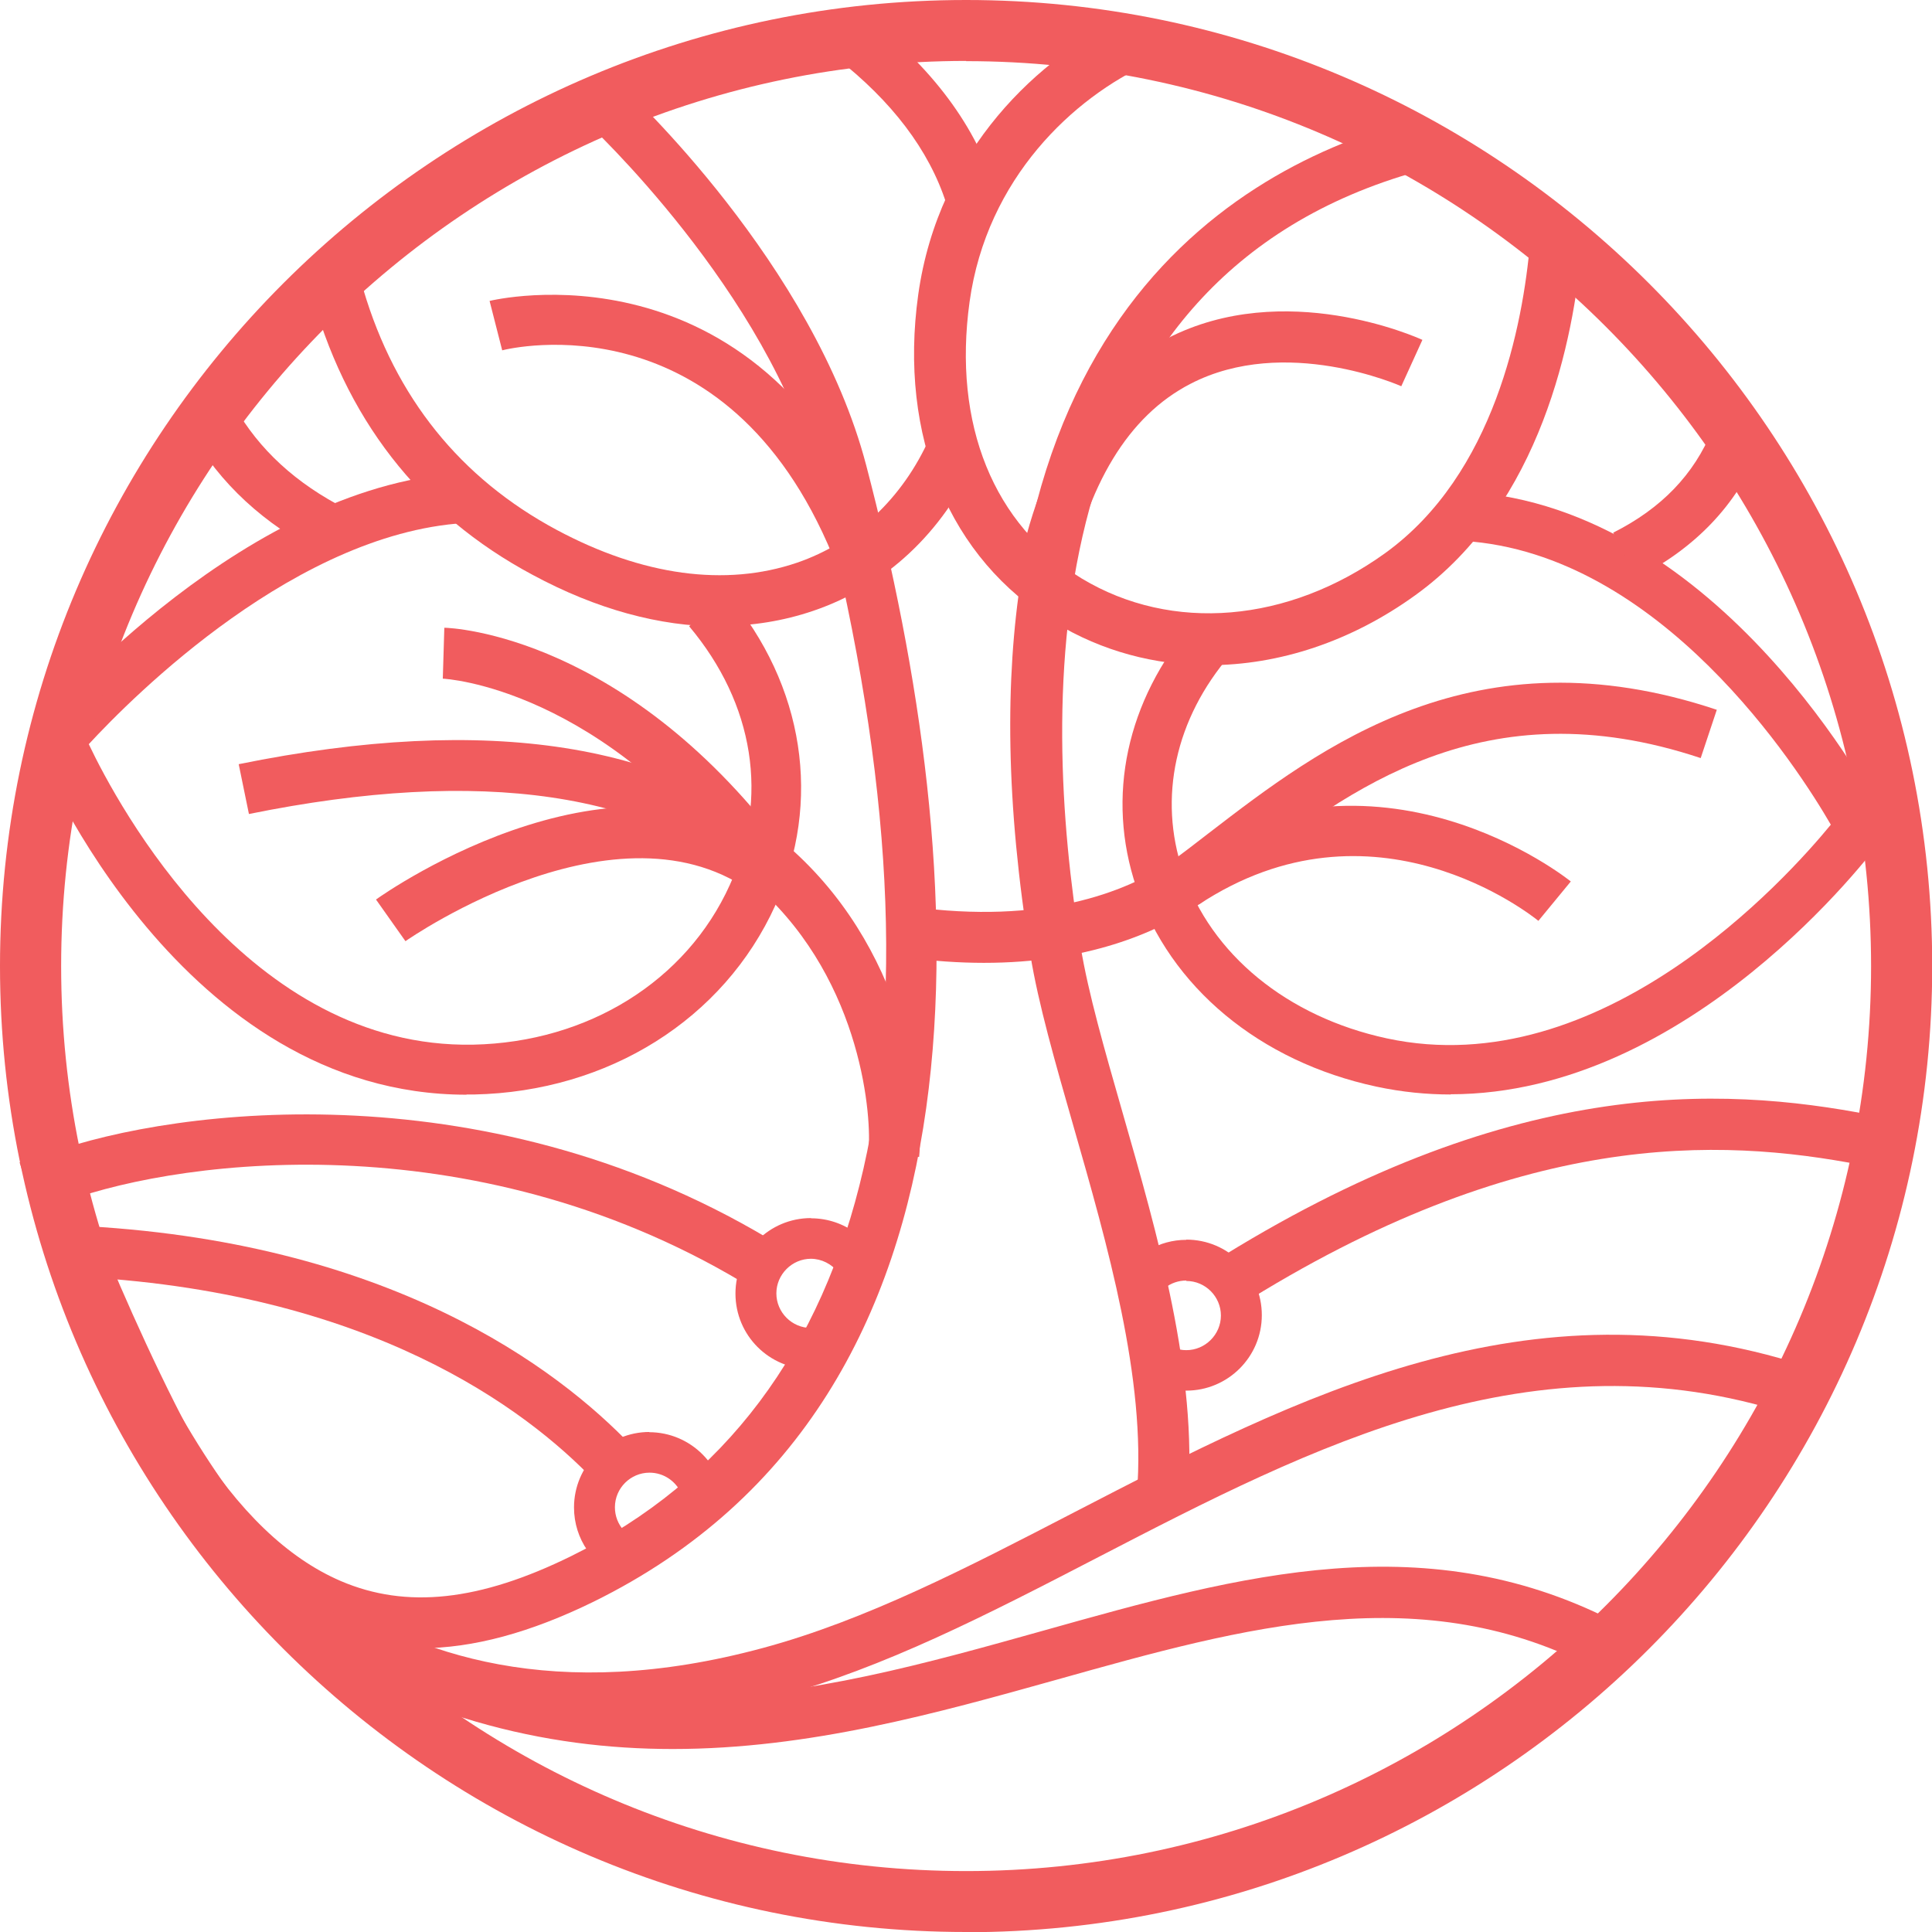<?xml version="1.0" encoding="UTF-8"?><svg id="Layer_2" xmlns="http://www.w3.org/2000/svg" viewBox="0 0 88.79 88.79"><defs><style>.cls-1{fill:#f15c5e;}.cls-2{fill:#231f20;}</style></defs><g id="Layer_1-2"><path class="cls-1" d="m56.88,60.06l-1.25-1.98c13.65-8.62,23.39-8.19,30.36-6.84l-.44,2.3c-6.54-1.26-15.72-1.66-28.67,6.52Z"/><path class="cls-1" d="m27.31,68.04c-3.09-3.24-10.33-8.76-24.08-9.38l.1-2.34c14.56.65,22.33,6.61,25.67,10.1l-1.69,1.62Z"/><path class="cls-1" d="m34.68,59.27c-12.46-7.74-26.12-6.06-31.6-4.08l-.79-2.2c5.85-2.1,20.41-3.91,33.63,4.3l-1.23,1.99Z"/><path class="cls-1" d="m54.52,58.87c.88,0,1.59.72,1.59,1.59s-.72,1.59-1.59,1.59c-.21,0-.42-.04-.62-.13-.1-.96-.22-1.87-.36-2.73.27-.22.62-.34.98-.34m0-1.87c-1.26,0-2.37.68-2.97,1.69.26,1.35.45,2.79.57,4.27.62.6,1.47.97,2.4.97,1.91,0,3.47-1.55,3.47-3.47s-1.55-3.47-3.47-3.47h0Z"/><path class="cls-1" d="m37.26,57.85c.5,0,.96.24,1.26.62-.28.65-.57,1.32-.88,2.03-.08.17-.16.35-.24.53-.04,0-.09,0-.13,0-.88,0-1.59-.72-1.59-1.59s.72-1.59,1.59-1.59m0-1.87c-1.91,0-3.47,1.55-3.47,3.47s1.55,3.47,3.47,3.47c.52,0,1.01-.12,1.45-.32.22-.43.44-.88.64-1.34.44-1,.84-1.94,1.22-2.82-.43-1.42-1.75-2.45-3.31-2.45h0Z"/><path class="cls-1" d="m29.85,67.68c.66,0,1.22.4,1.47.97-.83.62-1.71,1.19-2.65,1.69-.26-.29-.41-.66-.41-1.07,0-.88.72-1.59,1.59-1.59m0-1.87c-1.91,0-3.47,1.55-3.47,3.47,0,1.46.9,2.71,2.18,3.22,1.66-.79,3.26-1.79,4.74-3.03,0-.06,0-.12,0-.18,0-1.91-1.55-3.47-3.47-3.47h0Z"/><path class="cls-1" d="m66.68,50.3c-1.11,0-2.25-.11-3.42-.36-5.37-1.15-9.49-4.58-11.04-9.17-1.4-4.15-.45-8.58,2.61-12.15l1.71,1.47c-2.53,2.94-3.32,6.57-2.18,9.95,1.29,3.82,4.79,6.69,9.37,7.68,9.87,2.13,18.4-7.37,20.41-9.82-1.51-2.61-7.82-12.47-16.88-13.04l.14-2.26c11.69.74,18.8,14.31,19.1,14.89l.32.62-.42.57c-.38.52-8.74,11.61-19.74,11.61Z"/><path class="cls-1" d="m21.44,50.31c-13.1,0-19.51-15.23-19.78-15.89l-.27-.65.45-.53c.39-.46,9.58-11.18,19.79-11.52l.08,2.3c-7.96.27-15.66,8.05-17.63,10.18,1.35,2.84,7.34,14.01,17.67,13.81,5.27-.11,9.79-2.92,11.79-7.34,1.81-3.99,1.13-8.32-1.87-11.89l1.76-1.48c3.54,4.2,4.36,9.55,2.2,14.31-2.37,5.23-7.67,8.56-13.84,8.69-.12,0-.23,0-.35,0Z"/><path class="cls-1" d="m33.07,28.79c-2.75,0-5.66-.79-8.59-2.37-5.22-2.79-8.66-7.23-10.23-13.18l-.18-.68.51-.48C21.4,5.73,29.88,1.77,39.1.64l.48-.06.38.3c3.1,2.44,5.09,5.23,5.92,8.3l-2.26.61c-.67-2.45-2.26-4.73-4.73-6.77-8.3,1.12-15.95,4.66-22.19,10.29,1.47,4.96,4.46,8.67,8.88,11.04,3.94,2.11,7.76,2.63,11.05,1.51,2.68-.92,4.85-2.95,6.09-5.73l2.13.96c-1.51,3.38-4.17,5.86-7.47,6.98-1.38.47-2.82.7-4.31.7Z"/><path class="cls-1" d="m19.33,75.74c-1.61,0-3.14-.31-4.59-.93-5.56-2.39-10.09-9.38-13.84-21.39l2.23-.7c3.54,11.31,7.63,17.83,12.53,19.94,3.01,1.29,6.38.93,10.6-1.15,14.06-6.92,17.97-24.05,11.3-49.53-2.25-8.59-10.53-16.29-10.62-16.37l1.58-1.72c.36.33,8.87,8.25,11.29,17.5,4.87,18.61,6.65,42.78-12.53,52.22-2.9,1.42-5.54,2.14-7.97,2.14Z"/><path d="m15.38,24.44c-2.79-1.43-4.5-3.21-5.63-5.19"/><path class="cls-1" d="m14.85,25.48c-2.74-1.4-4.74-3.25-6.11-5.65l2.03-1.16c1.14,2,2.83,3.55,5.15,4.73l-1.06,2.08Z"/><path class="cls-1" d="m38.27,25.54c-4.9-11.87-14.77-9.55-15.19-9.44l-.58-2.27c.12-.03,12.24-2.97,17.93,10.82l-2.16.89Z"/><path class="cls-1" d="m42.24,53.17l-2.33-.25c.16-1.44-.23-7.72-5-12.06-4.89-4.46-12.79-5.62-23.47-3.45l-.47-2.29c11.46-2.33,20.05-.98,25.52,4.01,5.4,4.93,5.97,11.97,5.75,14.05Z"/><path class="cls-1" d="m18.63,43.25l-1.35-1.91c.47-.34,11.67-8.17,19.28-1.75l-1.51,1.79c-6.21-5.24-16.31,1.8-16.41,1.87Z"/><path class="cls-2" d="m79.77,20.2c-.95,2.32-2.66,4.09-5.1,5.32"/><path class="cls-1" d="m75.19,26.57l-1.05-2.09c2.22-1.12,3.71-2.67,4.55-4.72l2.17.88c-1.05,2.57-2.95,4.56-5.66,5.93Z"/><path class="cls-1" d="m55.12,41.55l-1.38-1.89c.58-.42,1.18-.88,1.81-1.37,5.15-3.96,12.22-9.39,23.35-5.67l-.74,2.22c-9.96-3.32-16.18,1.46-21.18,5.31-.65.5-1.26.97-1.86,1.4Z"/><path class="cls-1" d="m45.22,44.25c-1.13,0-2.36-.08-3.67-.26l.32-2.32c6.06.83,9.83-.66,11.92-2.04,9.5-6.29,18.31.81,18.4.88l-1.49,1.81c-.31-.25-7.59-6.06-15.62-.74-1.96,1.3-5.14,2.67-9.86,2.67Z"/><path class="cls-1" d="m55.55,30.57c-2.48,0-4.9-.64-7.06-1.95-4.85-2.92-7.2-8.56-6.29-15.08.93-6.65,5.59-10.98,9.65-12.81l.98,2.17c-3.48,1.57-7.48,5.28-8.27,10.97-.78,5.63,1.1,10.27,5.16,12.72,4.14,2.49,9.48,2.04,13.94-1.17,5.03-3.63,6.33-10.5,6.66-14.28l2.37.21c-.36,4.18-1.84,11.82-7.64,16-2.96,2.14-6.28,3.22-9.5,3.22Z"/><path class="cls-1" d="m27.21,79.19c-6.39,0-11.02-2.22-14.06-4.45-4.61-3.38-6.6-7.45-6.69-7.62l2.11-1.02s0,0,0,0h0c.31.64,7.47,14.78,26.48,9.64,4.75-1.28,9.42-3.7,14.36-6.26,10.27-5.31,20.9-10.81,33.54-6.71l-.72,2.22c-11.72-3.79-21.9,1.47-31.75,6.57-5.06,2.62-9.83,5.09-14.83,6.44-3.1.84-5.91,1.19-8.45,1.19Z"/><path class="cls-1" d="m30.91,80.38c-5.86,0-12.06-1.44-18.6-5.76-4.58-3.03-10.11-17.33-10.72-18.95l2.19-.83c1.6,4.21,6.48,15.61,9.83,17.83,12.64,8.36,23.67,5.26,34.34,2.27,9.11-2.56,17.72-4.97,26.6-.23l-1.1,2.06c-8.05-4.3-16.22-2.01-24.87.42-5.51,1.54-11.39,3.19-17.66,3.19Z"/><path class="cls-1" d="m54.58,68.82l-2.33-.19c.43-5.23-1.36-11.44-2.93-16.92-.82-2.86-1.6-5.57-1.97-7.84-4.56-27.85,8.84-35.93,17.23-38.26l.63,2.25c-17.79,4.95-17.38,24.45-15.55,35.63.35,2.14,1.11,4.78,1.91,7.57,1.63,5.68,3.48,12.11,3.02,17.77Z"/><path class="cls-1" d="m49.03,26.98l-2.3-.45c1.06-5.47,3.39-9.17,6.92-10.98,5.38-2.77,11.46-.05,11.72.07l-.97,2.13c-.05-.02-5.33-2.37-9.69-.11-2.85,1.47-4.76,4.62-5.68,9.34Z"/><path class="cls-1" d="m44.4,88.79C19.92,88.79,0,68.88,0,44.4S19.92,0,44.4,0s44.4,19.92,44.4,44.4-19.92,44.4-44.4,44.4Zm0-85.99C21.46,2.81,2.81,21.46,2.81,44.4s18.66,41.59,41.59,41.59,41.59-18.66,41.59-41.59S67.33,2.81,44.4,2.81Z"/><path class="cls-1" d="m34.41,40.69c-6.69-9.12-13.98-9.5-14.06-9.5l.07-2.34c.34,0,8.46.35,15.87,10.45l-1.89,1.38Z"/></g></svg>
